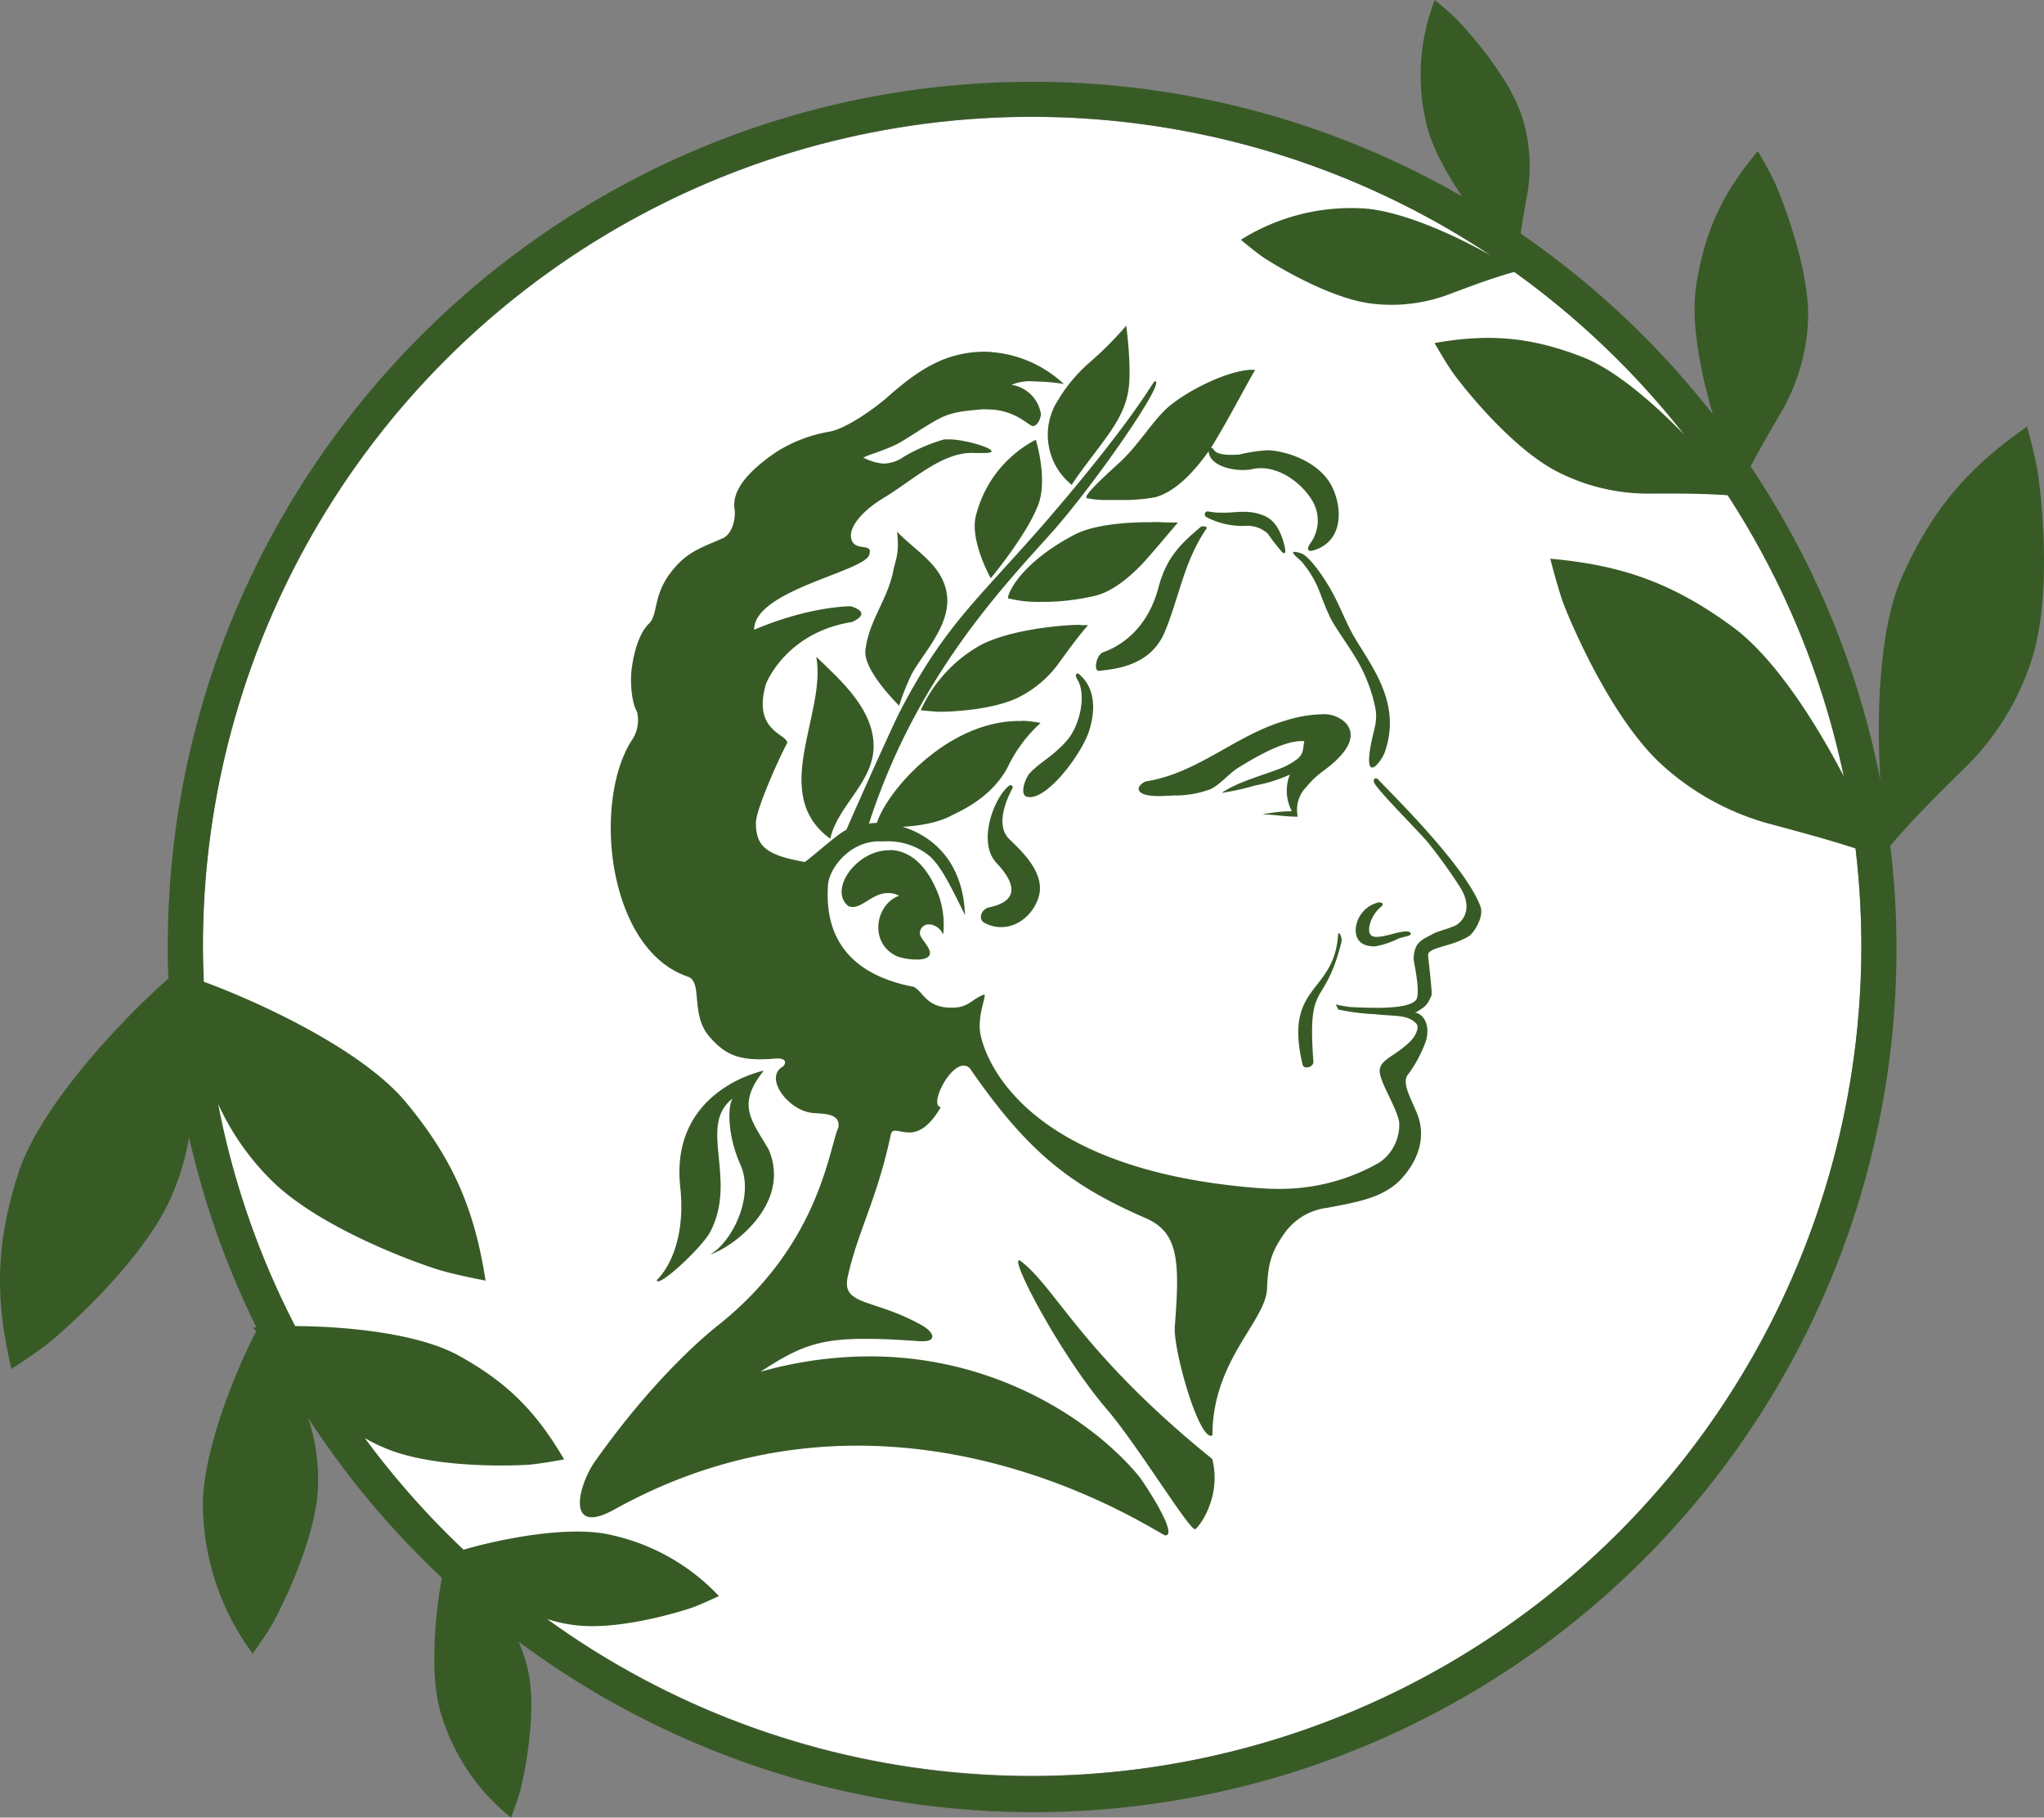 <svg xmlns="http://www.w3.org/2000/svg" width="306.796" height="272.749" viewBox="0 0 306.796 272.749">
  <rect x="0" y="0" width="306.796" height="272.749" fill="#808080" stroke="none"/>
  <g id="logo_virgilio_sostenibilita" data-name="logo virgilio sostenibilita" transform="translate(-0.022 0.01)">
    <circle id="Ellisse_437" data-name="Ellisse 437" cx="124.467" cy="124.467" r="124.467" transform="translate(30.46 17.536)" fill="#fff"/>
    <path id="Tracciato_2717" data-name="Tracciato 2717" d="M240.544,137.757h-.707c-2.93.158-7.061,2.651-9.3,4.028-1.461.93-2.6,2.465-4.149,3.2a15.322,15.322,0,0,1-5.368.93L219.1,146h-.549c-1.451,0-2.856-.251-2.912-1.079,0-.623,1.014-1.107,1.014-1.107,7.9-1.209,13.564-7.005,21.081-9.154a19.165,19.165,0,0,1,5.368-.93,4.652,4.652,0,0,1,3.619,1.3c2.3,2.614-1.321,5.675-3.237,7.108a13.657,13.657,0,0,0-2.661,2.484,4.912,4.912,0,0,0-1.3,4.475c-2,0-3.172-.3-5.3-.344a23.834,23.834,0,0,1,4.41-.484,6.605,6.605,0,0,1-.3-5.489,22,22,0,0,1-5.191,1.628,38.4,38.4,0,0,1-5.024,1.116c2.214-1.554,5.749-2.512,8.261-3.47a10.634,10.634,0,0,0,3.191-1.7c.847-.819.707-1.386.93-2.586" transform="translate(-44.712 -26.557)" fill="#385b26"/>
    <path id="Tracciato_2718" data-name="Tracciato 2718" d="M247.465,169.06c-.056,0-.1.084-.1.251-.6,8.922-8.215,7.349-5.321,19.444.2.819,1.684.372,1.619-.437-.93-12.578,1.591-7.638,4.2-17.9a1.684,1.684,0,0,0-.307-1.358Z" transform="translate(-46.506 -29.021)" fill="#385b26"/>
    <path id="Tracciato_2719" data-name="Tracciato 2719" d="M240.774,107.53c-.819,0,.93,1.237,1.163,1.582,2.642,3.256,2.493,4.773,4.214,8.308.93,1.916,3.9,5.684,5.024,8.317a22.923,22.923,0,0,1,1.768,5.452c.326,2.149-.437,3.219-.865,6.224-.679,4.791,1.861,1.4,2.27.1,2.54-7.349-2.1-12.885-4.652-17.285-1.088-1.861-2.047-4.363-3.061-6.261-1.4-2.679-3.721-5.852-4.856-6.2a3.721,3.721,0,0,0-1.042-.242" transform="translate(-46.448 -24.733)" fill="#385b26"/>
    <path id="Tracciato_2720" data-name="Tracciato 2720" d="M215.66,102.749c-3.777,0-8.373.447-11.1,1.861-7.787,4.084-10,8.54-10,9.554a18.318,18.318,0,0,0,4.81.54h1.042a34.729,34.729,0,0,0,7.275-.93c2.94-.716,5.694-3.4,6.866-4.6s5.507-6.382,5.507-6.382h-1.293c-.6,0-1.284-.065-2-.065Z" transform="translate(-43.243 -24.398)" fill="#385b26"/>
    <path id="Tracciato_2721" data-name="Tracciato 2721" d="M163.473,124.52c1.526,8.577-7.135,20.523,2.084,27.249,1.126-4.959,6.3-8.317,6.512-13.6.158-5.666-4.791-10.057-8.55-13.648" transform="translate(-40.921 -25.917)" fill="#385b26"/>
    <path id="Tracciato_2722" data-name="Tracciato 2722" d="M198.372,89.44a17.676,17.676,0,0,0-8.94,11.164c-1.144,3.777,2.168,9.629,2.168,9.629s5.433-6.512,7.135-11.052c1.451-3.833-.363-9.7-.363-9.7" transform="translate(-42.869 -23.472)" fill="#385b26"/>
    <path id="Tracciato_2723" data-name="Tracciato 2723" d="M232.541,78.17c-1.191,2-4.214,7.843-6.633,11.713.744,0-.149,1.3,4.252,1a23.407,23.407,0,0,1,4.279-.642,5.322,5.322,0,0,1,.837.065c3.107.4,6.447,1.954,8.2,4.4,2,2.791,2.93,8.922-2.065,10.522l-.372.1h-.288c-.391-.074-.381-.465.056-1.1a5.814,5.814,0,0,0,.093-6.754c-1.6-2.447-4.754-4.763-7.963-4.531a4.512,4.512,0,0,0-.875.14c-2.065.437-6.308-.233-6.512-2.679-2.279,3.2-4.921,5.963-7.88,6.856a25.761,25.761,0,0,1-5.024.447h-2.251a14.335,14.335,0,0,1-3.135-.279c-.484-.354,2.028-2.7,4.875-5.3,3.07-2.791,5.107-6.568,7.712-8.661,3.107-2.493,8.624-5.126,12-5.3Z" transform="translate(-44.124 -22.687)" fill="#385b26"/>
    <path id="Tracciato_2724" data-name="Tracciato 2724" d="M176.3,104.27c.4,3.293-.233,4.214-.558,5.852-.874,4.447-3.656,7.443-4.186,11.945-.3,2.6,3.526,6.763,5.061,8.326a38.628,38.628,0,0,1,1.665-4.289c1.358-3.024,6.168-7.554,5.507-12.382-.6-4.41-4.577-6.41-7.489-9.452" transform="translate(-41.639 -24.506)" fill="#385b26"/>
    <path id="Tracciato_2725" data-name="Tracciato 2725" d="M204.222,119.3c-3.489.065-11.564.93-15.555,3.517a21.165,21.165,0,0,0-8.177,9.3s1.861.214,2.94.233c1.488,0,7.824-.251,11.685-2.14a16.68,16.68,0,0,0,6.233-5.349c.93-1.275,2.67-3.721,4.242-5.5a4.765,4.765,0,0,0-.791,0Z" transform="translate(-42.263 -25.553)" fill="#385b26"/>
    <path id="Tracciato_2726" data-name="Tracciato 2726" d="M195.174,134.817c-11.164-.3-20.839,10.978-21.974,15.927h2.084c2.493,0,6.41-.251,9.191-1.684,1.088-.6,5.842-2.447,8.457-7.126a21.518,21.518,0,0,1,5.024-6.819,14.829,14.829,0,0,0-2.791-.335" transform="translate(-41.754 -26.632)" fill="#385b26"/>
    <path id="Tracciato_2727" data-name="Tracciato 2727" d="M175.051,155.667c-4.977-.2-9.387,5.935-6.317,8.373,1.74.772,3.424-1.935,5.88-1.954a3.489,3.489,0,0,1,1.74.4c-3.619,1.293-4.577,7.21-.26,9.108a9.089,9.089,0,0,0,2.791.465h.465c.744-.056,1.368-.251,1.572-.679.409-1.023-1.6-2.558-1.451-3.321a1.33,1.33,0,0,1,1.182-1.275H181a2.54,2.54,0,0,1,1.963,1.526,13.313,13.313,0,0,0-.642-5.805c-1.861-4.968-4.652-6.791-7.219-6.875" transform="translate(-41.373 -28.085)" fill="#385b26"/>
    <path id="Tracciato_2728" data-name="Tracciato 2728" d="M149.426,195.275c-5.582,4.084.726,12.094-3.526,20.178-1.172,2.223-7.861,8.5-8.01,7.2,2.112-2.065,4.4-6.9,3.489-14.355-1.3-14.327,12.569-17.09,12.569-17.09-4.065,5.126-1.944,7.275.735,11.815,3.61,8.373-5.917,15.025-8.764,15.75,3.191-1.74,6.708-8.615,4.531-13.452s-1.861-9.564-1.023-10.047" transform="translate(-39.294 -30.564)" fill="#385b26"/>
    <path id="Tracciato_2729" data-name="Tracciato 2729" d="M194.571,145.18a.223.223,0,0,0-.167.084c-2.289,1.8-4.791,8.522-1.861,11.592,3.126,3.312,3.126,5.74-1.07,6.633-1.191.223-1.861,1.8-.651,2.391,3.461,1.74,7.08-.614,8.066-4.047,1.154-4.112-4.065-7.982-4.791-8.968-1.47-2.056-.214-5.275.828-7.238a.307.307,0,0,0-.316-.447" transform="translate(-42.938 -27.356)" fill="#385b26"/>
    <path id="Tracciato_2730" data-name="Tracciato 2730" d="M205.225,127.13c-.2,0-.493.233-.112.865,1.5,2.372.344,7.052-1.507,9.182-2.112,2.447-4.177,3.321-5.647,4.977-.614.67-1.554,3.219-.381,3.5l.465.056c3.024-.056,7.945-6.875,8.885-10,1.861-6.047-1.275-8.2-1.619-8.54Z" transform="translate(-43.414 -26.099)" fill="#385b26"/>
    <path id="Tracciato_2731" data-name="Tracciato 2731" d="M224.8,103.42a.447.447,0,0,0-.316.084c-3.172,2.642-5.191,4.726-6.345,9.071-1.665,6.345-5.8,8.857-8.3,9.731-1.051.381-1.535,2.93-.577,2.791,2.186-.279,7.684-.6,9.861-5.926s2.865-10.54,6.233-15.434c.1-.167-.112-.279-.363-.316Z" transform="translate(-44.232 -24.446)" fill="#385b26"/>
    <path id="Tracciato_2732" data-name="Tracciato 2732" d="M226.747,101a11.247,11.247,0,0,0,1.7.2h.781c1.023,0,1.963-.149,2.94-.13a7.722,7.722,0,0,1,3.033.577c1.675.7,2.5,2.316,3.042,4.382.233.93.251,1.554-.326,1.088a31.783,31.783,0,0,1-2.168-2.791,4.6,4.6,0,0,0-3.517-1.135,11.787,11.787,0,0,1-5.7-1.34c-.409-.233-.2-.93.214-.828" transform="translate(-45.456 -24.278)" fill="#385b26"/>
    <path id="Tracciato_2733" data-name="Tracciato 2733" d="M254.167,164.069c.586,0,.679.335.372.6a5.107,5.107,0,0,0-1.861,3.228c-.112,1.619.93,1.582,3.451.93a9.611,9.611,0,0,1,2.084-.4c.409,0,.707.084.707.4s-1.321.409-1.963.744a13.4,13.4,0,0,1-3.424,1.107c-1.6,0-2.9-.614-2.875-2.549a4.438,4.438,0,0,1,3.191-3.991.791.791,0,0,1,.344-.074" transform="translate(-47.152 -28.672)" fill="#385b26"/>
    <path id="Tracciato_2734" data-name="Tracciato 2734" d="M194.464,79.734a26.747,26.747,0,0,1,3.665.363A17.908,17.908,0,0,0,187.5,75.324a9.667,9.667,0,0,0-1.256-.074,16.532,16.532,0,0,0-3.768.419c-4.214.93-7.619,3.563-10.959,6.512-1.414,1.256-6.075,4.735-8.773,5.1a21.537,21.537,0,0,0-7.9,3.1c-4.726,3.247-6.512,6.028-6.14,8.475.233,1.6-.447,3.814-1.768,4.391-3.526,1.535-5.526,2.1-7.9,5.256-2.633,3.517-1.768,6.261-3.228,7.6-1.628,1.572-2.428,5.2-2.6,7.322-.149,1.619.065,4.54.856,5.842a5.349,5.349,0,0,1-.856,4.4c-5.87,9.368-3.526,31.305,8.475,35.352,2.326.809.3,5.684,3.3,9.071,2.344,2.623,4.317,3.721,9.964,3.219h.3c.791,0,1.423.363.772,1.172-3.07,1.619.819,6.838,4.652,7.024,1.972.112,3.917.214,3.619,2.158-1.451,3.21-2.791,17.536-18.011,29.64-4.577,3.638-11.5,10.531-18.523,20.467-2.521,3.572-4.475,11.331,2.93,7.2,42.515-23.593,81.8,3.889,82.677,3.9,2.019,0-3.126-7.8-3.879-8.773-5.787-7.135-19.9-17.806-39.706-18.085a60.2,60.2,0,0,0-17.183,2.307c5.777-3.8,8.857-5.005,16.16-4.94,2.149,0,4.652.13,7.731.354h.642c1.954-.065,1.489-1.4-.4-2.447-7.219-4.01-11.992-2.837-11.034-7.229,1.516-6.847,4.391-11.6,6.447-21.248.093-.5.307-.67.67-.67s1.126.233,1.991.27h.363c1.237-.1,2.791-.847,4.493-3.8-1.7-.242,1.051-5.982,3.284-6.224h.344a1.321,1.321,0,0,1,.93.679c8.605,12.373,14.885,17.276,26.235,22.216,4.912,2.149,5.107,6.447,4.335,16.215-.288,3.5,3.721,17.527,5.647,16.355,0-11.3,8.029-17.1,8.2-22.039.13-4,.791-5.638,2.54-8.177a9.21,9.21,0,0,1,6.41-3.907c4.652-.875,8.7-1.544,11.322-4.493,1.516-1.665,3.852-5.163,2.363-9.35-.791-2.149-2.447-4.754-1.572-6.047a19.462,19.462,0,0,0,2.791-5.173c.828-3.117-1.023-4.224-1.554-4.214h-.093c1.414-.837,1.8-1,2.493-2.661.112-.3-.493-5.452-.53-5.917-.1-1.3,3.321-1.237,6.094-2.9.763-.465,2.354-2.94,1.758-4.493-2.419-6.512-14.987-18.476-15.35-19.071a.744.744,0,0,0-.3-.13h-.121c-.112,0-.233.13-.242.428-.065.744,6.159,6.894,8.075,9.108a79.909,79.909,0,0,1,4.912,6.819c1.684,2.744.837,4.652-.484,5.582-.577.409-2.977,1.033-3.5,1.33-1.637.93-2.893,1.144-3.014,3.721,0,.661.93,4.326.512,5.945-.326,1.107-2.791,1.442-5.461,1.489h-.8c-1.349,0-2.707-.065-3.777-.112a18.668,18.668,0,0,1-2.168-.4l.409.781a33.383,33.383,0,0,0,5.452.688c2.958.354,4.977,0,6.252,1.442.474.53-.121,1.861-.93,2.642-2.2,2.2-4.447,2.661-4.577,4.3s2.475,5.414,2.921,7.8a6.875,6.875,0,0,1-2.921,6.047,29.937,29.937,0,0,1-15.183,3.982c-2.2,0-3.917-.2-4.912-.279-31-2.93-38.45-16.969-39.79-22.69-.67-2.968,1.061-6.345.465-6.159-1.5.447-2.233,1.861-4.475,1.935-4.2.149-4.493-2.335-6.066-3.126-13.248-2.53-13.024-11.8-12.857-15.2.1-2.363,2.977-6.382,7.3-6.624h1.191a9.852,9.852,0,0,1,6.68,2.14c1.749,1.47,3.219,4.512,5.4,8.922-.363-10.485-8.094-13.676-12.717-13.824h-.614a5.031,5.031,0,0,0-1.088.1c7.089-21.965,20.16-35.557,27.4-43.641,6.2-6.922,17.369-22.923,15.518-22.737-.316,0-2.1,4.131-13.573,17.778-12.159,14.466-17.369,17.574-24.811,32-1.023,2-6.3,13.778-7.936,17.546-1.07.4-5.3,4.2-6.224,4.81-5.814-1.023-7.34-2.363-7.34-5.87,0-2.093,3.721-10.233,4.7-11.992,0-1.386-5.275-1.749-3.191-8.857.744-1.786,4.158-7.917,12.941-9.3,2.289-1.079,1.368-1.861-.2-2.354,0,0-6.047-.074-14.522,3.526,0-5.87,16.094-8.624,17.248-11.164.744-2.047-2.009-.474-2.623-2.344s1.786-4.456,4.838-6.289c4.363-2.614,8.922-7.061,13.731-6.726h1.256c3.721,0-2.168-2.028-5.173-2.047H180.5a1.8,1.8,0,0,0-.642.093,26.709,26.709,0,0,0-5.7,2.484,5.5,5.5,0,0,1-3.042,1.061,7.749,7.749,0,0,1-2.893-.809c-.214,0-.214-.1,0-.149-.074-.167,3.424-1.107,5.442-2.289,1.265-.726,4.093-2.651,5.814-3.535s3.349-1.107,6.214-1.349a6.391,6.391,0,0,1,1.023,0c3.879,0,6.028,2.279,6.661,2.484h.242c.577-.121,1.088-1.144,1.061-1.861a5.275,5.275,0,0,0-4.41-4.317,7.284,7.284,0,0,1,2.884-.54Z" transform="translate(-38.43 -22.483)" fill="#385b26"/>
    <path id="Tracciato_2735" data-name="Tracciato 2735" d="M196.312,221.81C195.186,222,202.74,236.3,209.55,244.2c4.475,5.238,11.927,17.462,13.136,17.946h.112c.977-.781,3.9-5.256,2.53-10.531-19.537-15.815-23.4-25.556-28.663-29.64a.586.586,0,0,0-.354-.167" transform="translate(-43.357 -32.697)" fill="#385b26"/>
    <path id="Tracciato_2736" data-name="Tracciato 2736" d="M212.758,71.05a53.677,53.677,0,0,1-5.424,5.452,23.37,23.37,0,0,0-4.81,5.712A9.61,9.61,0,0,0,204.58,94.94c.661-1.126,2.577-3.619,3.9-5.377,2.084-2.791,4-5.312,4.577-8.671s-.3-9.843-.3-9.843" transform="translate(-43.69 -22.191)" fill="#385b26"/>
    <path id="Tracciato_2737" data-name="Tracciato 2737" d="M337.78,89.317c-.419-2.5-1.591-6.791-1.591-6.791-8.605,6.028-14.085,12.094-18.736,22.448-3.563,7.926-3.852,21.23-3.293,30.626A129.007,129.007,0,0,0,294.7,88.526c1.563-3,3.331-6,4.372-7.805a29.909,29.909,0,0,0,4.242-14.131c.279-7.722-3.935-18.29-5.014-20.737-.809-1.749-2.53-4.652-2.53-4.652-5.1,6.131-7.917,11.638-9.247,20.188-.856,5.377.661,13.024,2.5,19.295a130.6,130.6,0,0,0-28.84-27.119c.316-2.186.679-4.252.93-5.582a24.663,24.663,0,0,0-.772-12.094c-2-6.019-8.252-12.941-9.787-14.5-1.126-1.116-3.275-2.865-3.275-2.865a31.072,31.072,0,0,0-1.34,18.169c.7,3.461,2.93,7.573,5.433,11.285a128.941,128.941,0,0,0-64.48-17.183C115.3,30.8,57.114,89,57.114,160.532c0,1.619,0,3.219.1,4.819-6.447,5.638-19.285,18.96-22.588,29.379-3.451,10.857-3.377,19-.977,29.221,0,0,3.721-2.419,5.712-4,2.717-2.233,13.89-12.206,18.113-21.462a37.482,37.482,0,0,0,2.837-9.3,128.384,128.384,0,0,0,10.1,28.5,2.1,2.1,0,0,0-.521.084l.5.512c-2.958,5.628-8.54,18.95-7.973,27.407a37.98,37.98,0,0,0,7.443,20.969s1.972-2.744,2.94-4.419c1.3-2.344,6.438-12.522,6.847-20.253A29.324,29.324,0,0,0,78.2,231.329a130.123,130.123,0,0,0,20.048,23.937c-1.033,5.852-1.916,15.183,0,20.8a31.314,31.314,0,0,0,10.4,15.2s.986-2.614,1.4-4.159c.549-2.149,2.5-11.387,1.191-17.676a22.708,22.708,0,0,0-1.461-4.568A129.522,129.522,0,0,0,315.657,145.424c3.554-4.214,8.457-8.987,11.024-11.527a39.538,39.538,0,0,0,10.233-16.485C340.013,107.681,338.32,92.8,337.78,89.317ZM186.837,285.036a123.732,123.732,0,0,1-72.806-23.574,22.561,22.561,0,0,0,4.279.93c6.354.791,15.4-1.907,17.5-2.633,1.5-.54,4.028-1.74,4.028-1.74a31.389,31.389,0,0,0-16-9.126c-6.335-1.582-16.876.577-22.328,2.168a126.047,126.047,0,0,1-14.82-16.746,26.241,26.241,0,0,0,3.414,1.656c7.182,2.884,18.606,2.521,21.248,2.335,1.926-.167,5.256-.791,5.256-.791-4.047-6.9-8.27-11.434-15.871-15.6-6.214-3.424-17.322-4.372-24.5-4.41a123.118,123.118,0,0,1-11.564-33.333,38.6,38.6,0,0,0,8.484,11.936c7.443,6.987,21.5,12.02,24.858,13.024,2.437.726,6.8,1.554,6.8,1.554-1.619-10.373-4.652-17.946-11.9-26.7-6.512-7.889-21.834-15-30.384-18.15-.074-1.768-.13-3.544-.13-5.34A124.4,124.4,0,0,1,255.782,56.914c-5.042-2.9-13.955-7.089-20.011-7.154A31.1,31.1,0,0,0,218.179,54.5s2.121,1.786,3.424,2.679c1.861,1.209,9.805,6.056,16.085,6.884a24.5,24.5,0,0,0,12-1.479c2.14-.791,6.187-2.354,9.526-3.256a125.593,125.593,0,0,1,25.491,24.393c-4.531-4.652-10.308-9.731-15.341-11.666-8.075-3.117-14.252-3.424-22.114-2.065,0,0,1.665,2.94,2.791,4.521,1.554,2.14,8.615,11.08,15.462,14.7a30.012,30.012,0,0,0,14.364,3.377c2.586,0,7.34-.056,11.378.251a123.835,123.835,0,0,1,17.443,42.19c-4.2-8.066-10.373-17.806-16.69-22.439-9.182-6.745-16.922-9.3-27.379-10.233,0,0,1.1,4.307,1.963,6.689,1.256,3.293,7.136,17.062,14.559,24.021a39.343,39.343,0,0,0,17.081,9.257c2.791.763,7.712,2.047,12.224,3.517a126.33,126.33,0,0,1,.874,14.727A124.628,124.628,0,0,1,186.837,285.036Z" transform="translate(-31.91 -18.53)" fill="#385b26"/>
  </g>
</svg>
